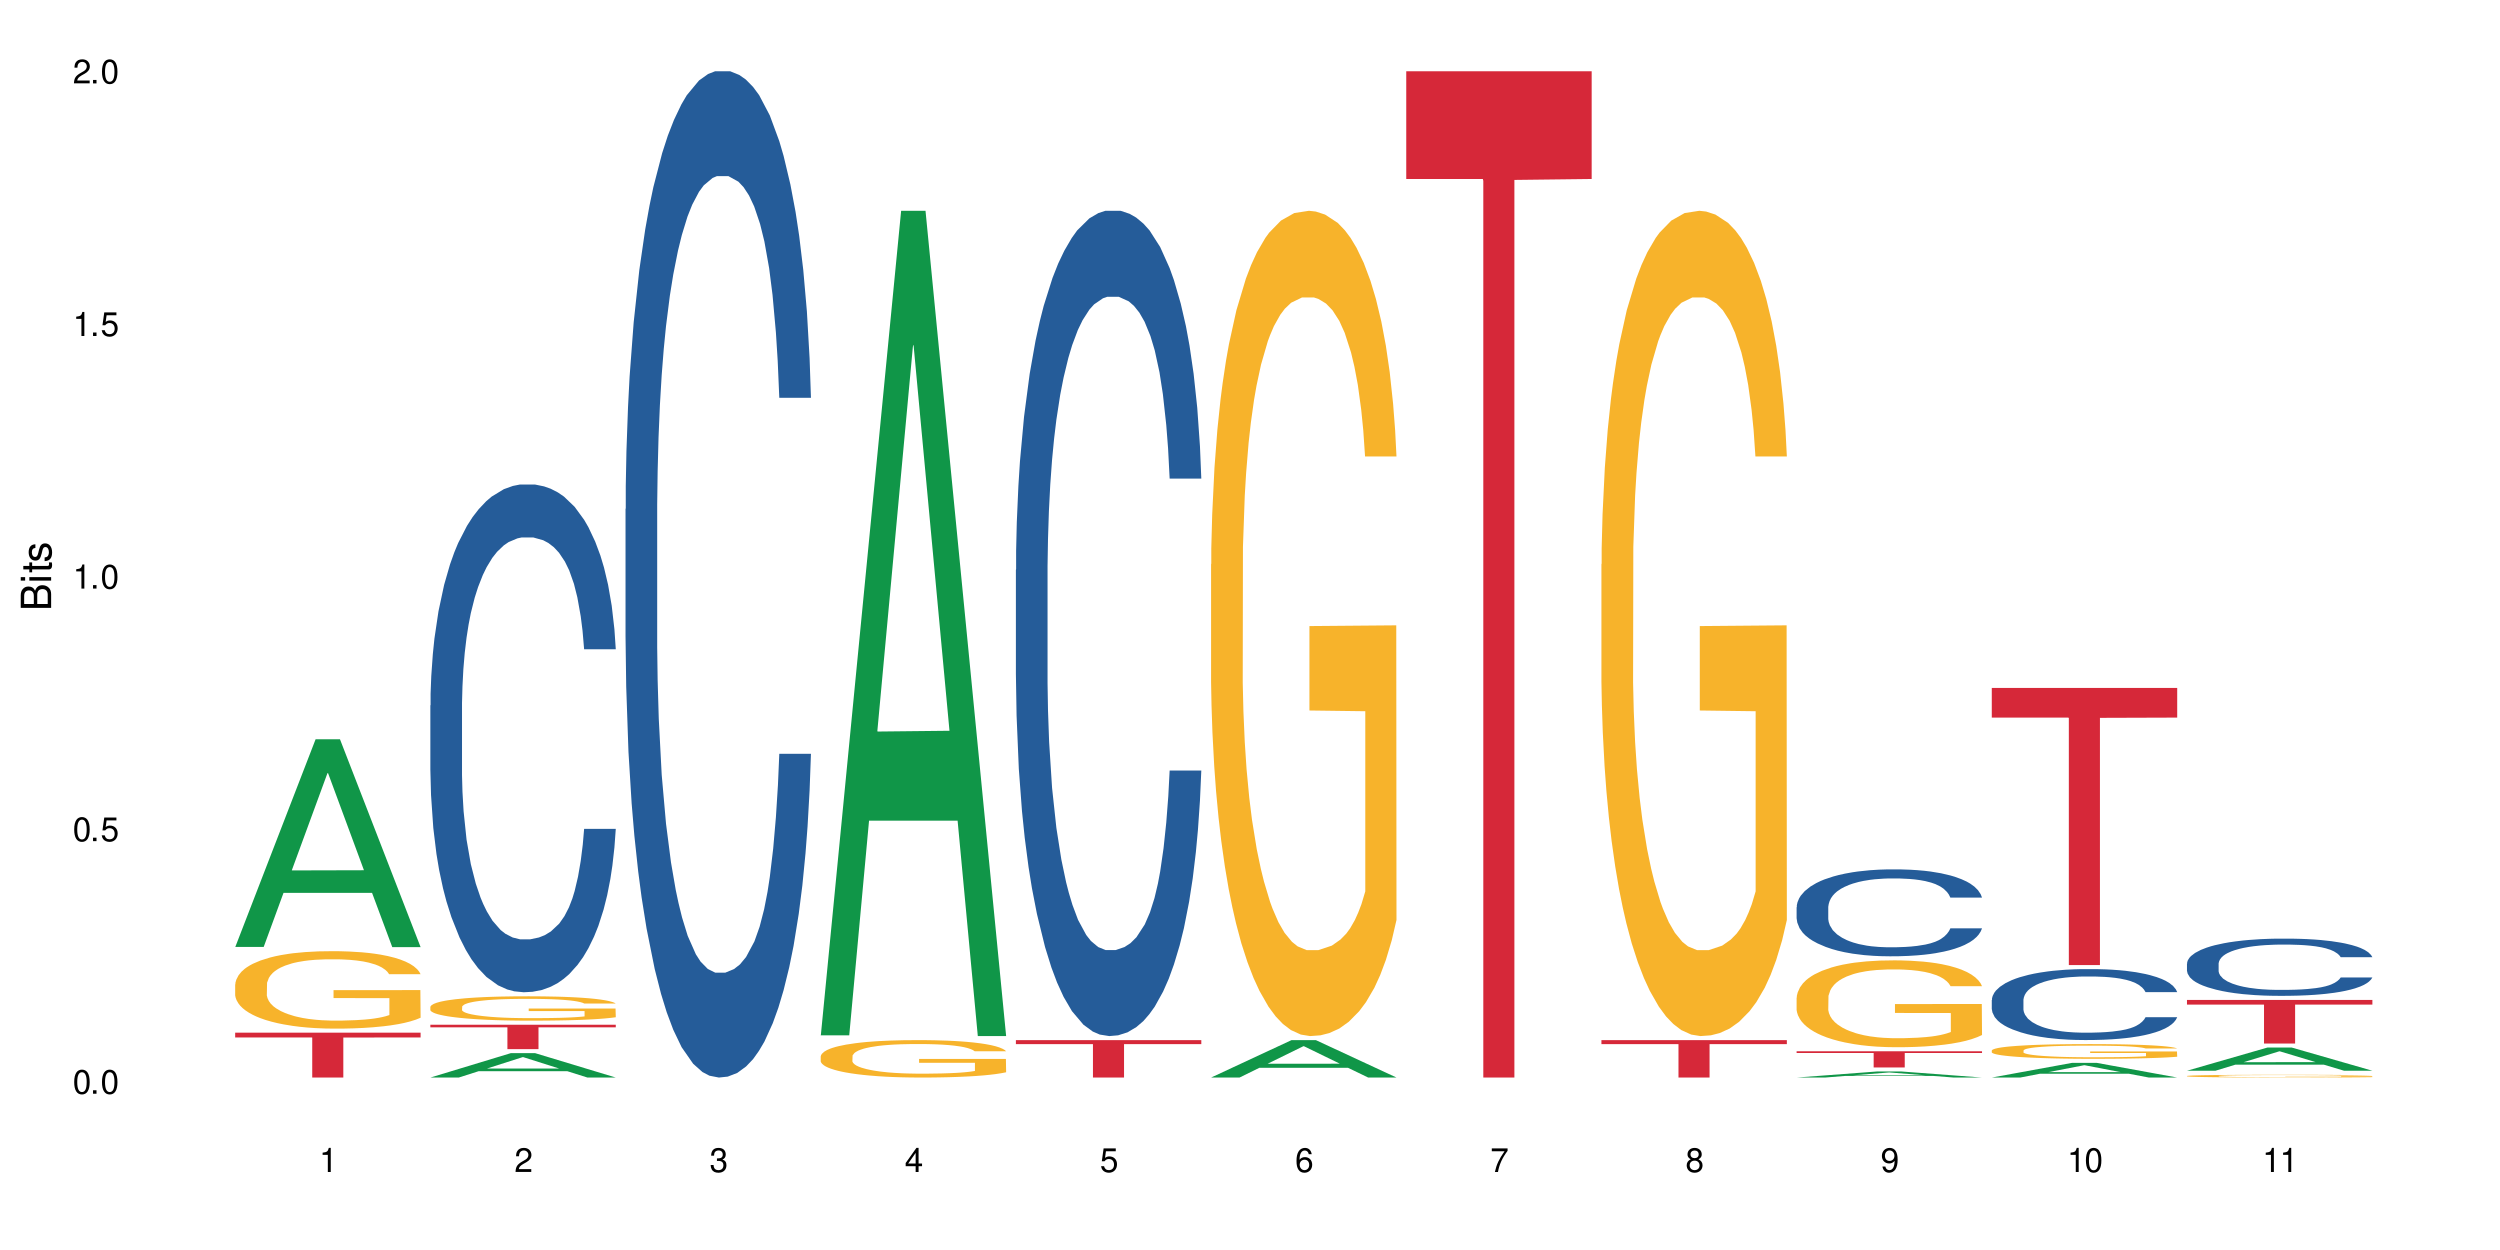 <?xml version="1.0" encoding="UTF-8"?>
<svg xmlns="http://www.w3.org/2000/svg" xmlns:xlink="http://www.w3.org/1999/xlink" width="720" height="360" viewBox="0 0 720 360">
<defs>
<g>
<g id="glyph-0-0">
</g>
<g id="glyph-0-1">
<path d="M 2.641 -6.938 C 2 -6.938 1.422 -6.656 1.078 -6.172 C 0.641 -5.562 0.406 -4.641 0.406 -3.359 C 0.406 -1.016 1.188 0.219 2.641 0.219 C 4.078 0.219 4.859 -1.016 4.859 -3.297 C 4.859 -4.641 4.656 -5.547 4.203 -6.172 C 3.844 -6.656 3.281 -6.938 2.641 -6.938 Z M 2.641 -6.188 C 3.547 -6.188 4 -5.25 4 -3.375 C 4 -1.406 3.562 -0.484 2.625 -0.484 C 1.734 -0.484 1.281 -1.438 1.281 -3.344 C 1.281 -5.25 1.734 -6.188 2.641 -6.188 Z M 2.641 -6.188 "/>
</g>
<g id="glyph-0-2">
<path d="M 1.828 -1 L 0.828 -1 L 0.828 0 L 1.828 0 Z M 1.828 -1 "/>
</g>
<g id="glyph-0-3">
<path d="M 4.562 -6.797 L 1.062 -6.797 L 0.547 -3.094 L 1.328 -3.094 C 1.719 -3.562 2.047 -3.734 2.578 -3.734 C 3.484 -3.734 4.062 -3.109 4.062 -2.094 C 4.062 -1.125 3.484 -0.531 2.578 -0.531 C 1.828 -0.531 1.375 -0.906 1.188 -1.672 L 0.328 -1.672 C 0.453 -1.109 0.547 -0.844 0.75 -0.594 C 1.125 -0.078 1.828 0.219 2.594 0.219 C 3.969 0.219 4.922 -0.781 4.922 -2.219 C 4.922 -3.562 4.031 -4.484 2.719 -4.484 C 2.25 -4.484 1.859 -4.359 1.469 -4.062 L 1.734 -5.969 L 4.562 -5.969 Z M 4.562 -6.797 "/>
</g>
<g id="glyph-0-4">
<path d="M 2.484 -4.938 L 2.484 0 L 3.328 0 L 3.328 -6.938 L 2.766 -6.938 C 2.469 -5.875 2.281 -5.734 0.984 -5.562 L 0.984 -4.938 Z M 2.484 -4.938 "/>
</g>
<g id="glyph-0-5">
<path d="M 4.859 -0.828 L 1.281 -0.828 C 1.359 -1.406 1.672 -1.781 2.5 -2.281 L 3.469 -2.828 C 4.406 -3.344 4.906 -4.062 4.906 -4.906 C 4.906 -5.484 4.672 -6.031 4.266 -6.406 C 3.859 -6.766 3.375 -6.938 2.719 -6.938 C 1.859 -6.938 1.219 -6.625 0.844 -6.031 C 0.609 -5.672 0.5 -5.234 0.484 -4.531 L 1.328 -4.531 C 1.359 -5.016 1.406 -5.281 1.531 -5.516 C 1.75 -5.938 2.188 -6.203 2.703 -6.203 C 3.469 -6.203 4.031 -5.641 4.031 -4.891 C 4.031 -4.344 3.719 -3.859 3.125 -3.516 L 2.234 -3 C 0.812 -2.172 0.406 -1.531 0.328 -0.016 L 4.859 -0.016 Z M 4.859 -0.828 "/>
</g>
<g id="glyph-0-6">
<path d="M 2.125 -3.188 L 2.578 -3.188 C 3.5 -3.188 3.984 -2.766 3.984 -1.922 C 3.984 -1.062 3.469 -0.531 2.594 -0.531 C 1.656 -0.531 1.203 -1 1.156 -2.016 L 0.312 -2.016 C 0.344 -1.453 0.438 -1.094 0.609 -0.781 C 0.953 -0.109 1.625 0.219 2.547 0.219 C 3.953 0.219 4.859 -0.625 4.859 -1.938 C 4.859 -2.828 4.516 -3.297 3.703 -3.594 C 4.344 -3.844 4.656 -4.328 4.656 -5.031 C 4.656 -6.219 3.875 -6.938 2.578 -6.938 C 1.203 -6.938 0.484 -6.172 0.453 -4.703 L 1.297 -4.703 C 1.312 -5.125 1.344 -5.359 1.453 -5.578 C 1.641 -5.969 2.062 -6.203 2.594 -6.203 C 3.344 -6.203 3.797 -5.75 3.797 -5 C 3.797 -4.516 3.609 -4.219 3.25 -4.047 C 3.016 -3.953 2.703 -3.922 2.125 -3.906 Z M 2.125 -3.188 "/>
</g>
<g id="glyph-0-7">
<path d="M 3.141 -1.672 L 3.141 0 L 3.984 0 L 3.984 -1.672 L 4.984 -1.672 L 4.984 -2.438 L 3.984 -2.438 L 3.984 -6.938 L 3.359 -6.938 L 0.266 -2.578 L 0.266 -1.672 Z M 3.141 -2.438 L 1 -2.438 L 3.141 -5.5 Z M 3.141 -2.438 "/>
</g>
<g id="glyph-0-8">
<path d="M 4.781 -5.125 C 4.609 -6.266 3.891 -6.938 2.844 -6.938 C 2.094 -6.938 1.422 -6.578 1.031 -5.953 C 0.594 -5.266 0.406 -4.422 0.406 -3.172 C 0.406 -2 0.578 -1.25 0.984 -0.641 C 1.359 -0.078 1.953 0.219 2.703 0.219 C 3.984 0.219 4.922 -0.75 4.922 -2.094 C 4.922 -3.375 4.062 -4.281 2.844 -4.281 C 2.172 -4.281 1.641 -4.031 1.281 -3.516 C 1.281 -5.234 1.828 -6.188 2.797 -6.188 C 3.391 -6.188 3.797 -5.797 3.938 -5.125 Z M 2.734 -3.531 C 3.547 -3.531 4.062 -2.953 4.062 -2.031 C 4.062 -1.156 3.484 -0.531 2.703 -0.531 C 1.922 -0.531 1.328 -1.188 1.328 -2.078 C 1.328 -2.938 1.906 -3.531 2.734 -3.531 Z M 2.734 -3.531 "/>
</g>
<g id="glyph-0-9">
<path d="M 4.984 -6.797 L 0.438 -6.797 L 0.438 -5.969 L 4.109 -5.969 C 2.5 -3.656 1.828 -2.234 1.328 0 L 2.219 0 C 2.594 -2.172 3.453 -4.047 4.984 -6.094 Z M 4.984 -6.797 "/>
</g>
<g id="glyph-0-10">
<path d="M 3.75 -3.656 C 4.469 -4.094 4.688 -4.438 4.688 -5.078 C 4.688 -6.172 3.844 -6.938 2.641 -6.938 C 1.438 -6.938 0.594 -6.172 0.594 -5.094 C 0.594 -4.438 0.812 -4.094 1.516 -3.656 C 0.734 -3.266 0.359 -2.703 0.359 -1.922 C 0.359 -0.656 1.281 0.219 2.641 0.219 C 3.984 0.219 4.922 -0.656 4.922 -1.922 C 4.922 -2.703 4.531 -3.266 3.75 -3.656 Z M 2.641 -6.188 C 3.359 -6.188 3.812 -5.75 3.812 -5.062 C 3.812 -4.406 3.344 -3.984 2.641 -3.984 C 1.922 -3.984 1.453 -4.406 1.453 -5.078 C 1.453 -5.75 1.922 -6.188 2.641 -6.188 Z M 2.641 -3.266 C 3.484 -3.266 4.062 -2.719 4.062 -1.906 C 4.062 -1.078 3.484 -0.531 2.625 -0.531 C 1.797 -0.531 1.219 -1.094 1.219 -1.906 C 1.219 -2.719 1.781 -3.266 2.641 -3.266 Z M 2.641 -3.266 "/>
</g>
<g id="glyph-0-11">
<path d="M 0.516 -1.578 C 0.672 -0.453 1.406 0.219 2.438 0.219 C 3.188 0.219 3.859 -0.141 4.266 -0.766 C 4.688 -1.453 4.891 -2.297 4.891 -3.547 C 4.891 -4.719 4.703 -5.453 4.312 -6.078 C 3.938 -6.641 3.344 -6.938 2.594 -6.938 C 1.297 -6.938 0.359 -5.969 0.359 -4.625 C 0.359 -3.344 1.234 -2.453 2.453 -2.453 C 3.094 -2.453 3.578 -2.672 4.016 -3.203 C 4 -1.484 3.469 -0.531 2.5 -0.531 C 1.906 -0.531 1.484 -0.906 1.359 -1.578 Z M 2.578 -6.203 C 3.375 -6.203 3.969 -5.531 3.969 -4.641 C 3.969 -3.797 3.391 -3.188 2.547 -3.188 C 1.734 -3.188 1.234 -3.766 1.234 -4.688 C 1.234 -5.562 1.797 -6.203 2.578 -6.203 Z M 2.578 -6.203 "/>
</g>
<g id="glyph-1-0">
</g>
<g id="glyph-1-1">
<path d="M 0 -0.953 L 0 -4.891 C 0 -5.719 -0.234 -6.344 -0.734 -6.797 C -1.188 -7.234 -1.812 -7.469 -2.5 -7.469 C -3.547 -7.469 -4.188 -7 -4.625 -5.875 C -4.984 -6.688 -5.625 -7.094 -6.531 -7.094 C -7.172 -7.094 -7.734 -6.859 -8.141 -6.391 C -8.562 -5.922 -8.75 -5.344 -8.75 -4.5 L -8.75 -0.953 Z M -4.984 -2.062 L -7.766 -2.062 L -7.766 -4.219 C -7.766 -4.844 -7.688 -5.203 -7.453 -5.5 C -7.219 -5.812 -6.859 -5.969 -6.375 -5.969 C -5.891 -5.969 -5.531 -5.812 -5.297 -5.5 C -5.062 -5.203 -4.984 -4.844 -4.984 -4.219 Z M -0.984 -2.062 L -4 -2.062 L -4 -4.781 C -4 -5.766 -3.438 -6.359 -2.484 -6.359 C -1.547 -6.359 -0.984 -5.766 -0.984 -4.781 Z M -0.984 -2.062 "/>
</g>
<g id="glyph-1-2">
<path d="M -6.281 -1.797 L -6.281 -0.797 L 0 -0.797 L 0 -1.797 Z M -8.75 -1.797 L -8.75 -0.797 L -7.484 -0.797 L -7.484 -1.797 Z M -8.75 -1.797 "/>
</g>
<g id="glyph-1-3">
<path d="M -6.281 -3.047 L -6.281 -2.016 L -8.016 -2.016 L -8.016 -1.016 L -6.281 -1.016 L -6.281 -0.172 L -5.469 -0.172 L -5.469 -1.016 L -0.719 -1.016 C -0.078 -1.016 0.281 -1.453 0.281 -2.234 C 0.281 -2.5 0.25 -2.719 0.188 -3.047 L -0.641 -3.047 C -0.609 -2.906 -0.594 -2.766 -0.594 -2.562 C -0.594 -2.141 -0.719 -2.016 -1.156 -2.016 L -5.469 -2.016 L -5.469 -3.047 Z M -6.281 -3.047 "/>
</g>
<g id="glyph-1-4">
<path d="M -4.531 -5.25 C -5.766 -5.25 -6.469 -4.422 -6.469 -2.969 C -6.469 -1.516 -5.719 -0.562 -4.547 -0.562 C -3.562 -0.562 -3.094 -1.062 -2.734 -2.562 L -2.516 -3.484 C -2.344 -4.188 -2.094 -4.469 -1.641 -4.469 C -1.047 -4.469 -0.641 -3.875 -0.641 -3 C -0.641 -2.453 -0.797 -2 -1.062 -1.75 C -1.25 -1.594 -1.422 -1.531 -1.875 -1.469 L -1.875 -0.406 C -0.422 -0.453 0.281 -1.266 0.281 -2.922 C 0.281 -4.5 -0.5 -5.516 -1.719 -5.516 C -2.656 -5.516 -3.172 -4.984 -3.469 -3.734 L -3.703 -2.766 C -3.891 -1.953 -4.156 -1.609 -4.594 -1.609 C -5.188 -1.609 -5.547 -2.125 -5.547 -2.938 C -5.547 -3.75 -5.203 -4.172 -4.531 -4.203 Z M -4.531 -5.25 "/>
</g>
</g>
</defs>
<rect x="-72" y="-36" width="864" height="432" fill="rgb(100%, 100%, 100%)" fill-opacity="1"/>
<path fill-rule="nonzero" fill="rgb(6.275%, 58.824%, 28.235%)" fill-opacity="1" d="M 67.73 272.715 L 67.789 272.66 L 90.895 212.902 L 97.91 212.902 L 121.133 272.773 L 112.973 272.773 L 107.152 257.145 L 81.652 257.145 L 75.945 272.715 L 67.73 272.715 L 84.105 250.68 L 104.816 250.625 L 94.488 222.684 L 94.375 222.629 L 94.262 222.797 L 84.047 250.625 L 84.105 250.68 Z M 67.73 272.715 "/>
<path fill-rule="nonzero" fill="rgb(96.863%, 70.196%, 16.863%)" fill-opacity="1" d="M 67.73 283.492 L 67.797 283.473 L 67.797 283.066 L 68.055 282.148 L 68.707 280.883 L 69.555 279.844 L 70.465 279.031 L 71.051 278.602 L 72.027 277.992 L 72.875 277.543 L 75.023 276.625 L 77.762 275.77 L 79.258 275.402 L 80.949 275.059 L 83.359 274.672 L 84.469 274.527 L 87.855 274.203 L 91.695 273.996 L 95.93 273.938 L 97.883 273.957 L 100.555 274.039 L 104.199 274.262 L 106.285 274.465 L 107.91 274.672 L 109.605 274.934 L 111.688 275.344 L 113.645 275.832 L 115.207 276.32 L 116.77 276.934 L 118.07 277.582 L 119.18 278.297 L 120.156 279.152 L 120.742 279.867 L 121.133 280.578 L 112.078 280.578 L 111.559 279.867 L 110.973 279.316 L 109.996 278.645 L 109.02 278.152 L 108.043 277.766 L 106.219 277.238 L 104.656 276.91 L 102.703 276.625 L 100.812 276.441 L 98.664 276.32 L 97.363 276.281 L 93.91 276.281 L 90.785 276.422 L 88.961 276.586 L 87.66 276.75 L 85.836 277.055 L 84.727 277.297 L 84.078 277.461 L 82.125 278.094 L 80.82 278.664 L 80.105 279.051 L 79.191 279.66 L 78.543 280.211 L 77.824 281.027 L 77.434 281.637 L 76.914 283.023 L 76.848 286.691 L 77.043 287.465 L 77.434 288.301 L 77.957 289.035 L 78.738 289.809 L 79.52 290.398 L 80.887 291.195 L 82.059 291.723 L 82.969 292.07 L 84.727 292.621 L 85.445 292.805 L 87.137 293.172 L 88.895 293.457 L 91.047 293.699 L 92.672 293.824 L 95.277 293.926 L 98.598 293.926 L 102.508 293.801 L 104.98 293.641 L 106.676 293.477 L 107.781 293.332 L 109.148 293.109 L 110.125 292.906 L 111.039 292.684 L 112.145 292.336 L 112.145 287.465 L 96.059 287.445 L 96.059 285.164 L 121.066 285.145 L 121.133 293.109 L 119.766 293.66 L 118.07 294.191 L 116.441 294.598 L 114.75 294.945 L 112.34 295.332 L 110.387 295.574 L 107.391 295.859 L 104.656 296.043 L 101.789 296.168 L 99.25 296.227 L 96.254 296.246 L 93.586 296.207 L 90.719 296.086 L 88.441 295.922 L 86.355 295.719 L 84.273 295.453 L 81.668 295.023 L 79.973 294.68 L 78.215 294.25 L 76.457 293.742 L 74.895 293.191 L 73.852 292.762 L 72.812 292.273 L 71.703 291.664 L 70.66 290.969 L 69.879 290.34 L 69.164 289.625 L 68.645 288.953 L 68.121 288.035 L 67.859 287.305 L 67.73 286.672 Z M 67.73 283.492 "/>
<path fill-rule="nonzero" fill="rgb(83.922%, 15.686%, 22.353%)" fill-opacity="1" d="M 67.73 297.41 L 121.133 297.41 L 121.133 298.793 L 98.875 298.805 L 98.875 310.332 L 89.922 310.332 L 89.922 298.82 L 89.793 298.793 L 67.73 298.793 Z M 67.73 297.41 "/>
<path fill-rule="nonzero" fill="rgb(6.275%, 58.824%, 28.235%)" fill-opacity="1" d="M 123.941 310.324 L 124 310.32 L 147.105 303.309 L 154.125 303.309 L 177.344 310.332 L 169.184 310.332 L 163.367 308.5 L 137.863 308.5 L 132.156 310.324 L 123.941 310.324 L 140.316 307.742 L 161.027 307.734 L 150.699 304.457 L 150.586 304.449 L 150.473 304.469 L 140.258 307.734 L 140.316 307.742 Z M 123.941 310.324 "/>
<path fill-rule="nonzero" fill="rgb(14.51%, 36.078%, 60%)" fill-opacity="1" d="M 123.941 203.168 L 124.008 203.035 L 124.008 199.828 L 124.203 194.746 L 124.66 188.332 L 125.113 183.922 L 126.285 176.035 L 127.914 168.418 L 129.609 162.535 L 130.844 159.062 L 131.953 156.387 L 134.492 151.441 L 136.121 148.902 L 137.879 146.629 L 140.027 144.359 L 141.59 143.023 L 145.109 140.883 L 147.711 139.949 L 149.73 139.547 L 154.094 139.547 L 156.699 140.082 L 158.59 140.75 L 160.672 141.82 L 162.43 143.023 L 165.492 145.961 L 168.227 149.703 L 169.465 151.844 L 171.418 155.988 L 172.914 159.996 L 173.957 163.473 L 175.129 168.418 L 176.172 174.43 L 176.953 181.246 L 177.344 186.996 L 168.227 186.996 L 167.77 181.648 L 167.25 177.504 L 166.273 172.027 L 165.297 168.148 L 163.93 164.273 L 162.691 161.734 L 160.996 159.195 L 159.5 157.59 L 157.938 156.387 L 156.438 155.586 L 153.574 154.785 L 150.254 154.785 L 149.016 155.051 L 146.477 156.121 L 145.109 157.055 L 143.152 158.926 L 141.785 160.664 L 140.156 163.34 L 139.051 165.609 L 137.684 169.086 L 136.707 172.16 L 135.598 176.57 L 134.949 179.91 L 134.363 183.652 L 133.84 188.066 L 133.449 192.742 L 133.191 197.688 L 133.059 202.5 L 133.059 223.215 L 133.191 228.027 L 133.516 233.641 L 134.363 241.793 L 135.598 248.879 L 137.031 254.492 L 138.398 258.504 L 139.18 260.375 L 140.223 262.512 L 141.852 265.184 L 144.195 267.859 L 145.562 268.926 L 147.648 269.996 L 149.797 270.531 L 152.66 270.531 L 155.203 269.996 L 156.895 269.328 L 158.652 268.258 L 161.062 265.988 L 162.559 263.848 L 163.863 261.309 L 164.84 258.77 L 165.492 256.633 L 166.469 252.488 L 167.25 247.941 L 167.836 243.266 L 168.227 238.723 L 177.344 238.723 L 176.953 244.066 L 176.367 249.281 L 175.781 253.156 L 174.867 257.832 L 173.828 261.977 L 172.328 266.656 L 171.09 269.73 L 169.465 273.07 L 167.965 275.609 L 166.336 277.883 L 163.93 280.555 L 162.363 281.891 L 160.672 283.094 L 158.652 284.164 L 156.113 285.102 L 153.379 285.633 L 150.84 285.77 L 148.102 285.5 L 146.086 284.965 L 143.414 283.762 L 140.094 281.359 L 137.684 278.816 L 135.793 276.277 L 134.168 273.605 L 132.344 269.996 L 130 264.117 L 128.566 259.57 L 127.59 255.828 L 126.48 250.617 L 125.699 245.938 L 124.789 238.453 L 124.137 228.965 L 123.941 221.613 Z M 123.941 203.168 "/>
<path fill-rule="nonzero" fill="rgb(96.863%, 70.196%, 16.863%)" fill-opacity="1" d="M 123.941 289.941 L 124.008 289.934 L 124.008 289.805 L 124.27 289.516 L 124.918 289.121 L 125.766 288.793 L 126.676 288.535 L 127.266 288.402 L 128.242 288.207 L 129.086 288.066 L 131.234 287.777 L 133.973 287.508 L 135.469 287.395 L 137.164 287.285 L 139.57 287.164 L 140.68 287.117 L 144.066 287.016 L 147.906 286.953 L 152.141 286.934 L 154.094 286.938 L 156.766 286.965 L 160.41 287.035 L 162.496 287.098 L 164.125 287.164 L 165.816 287.246 L 167.902 287.375 L 169.855 287.527 L 171.418 287.684 L 172.98 287.875 L 174.281 288.082 L 175.391 288.305 L 176.367 288.574 L 176.953 288.797 L 177.344 289.023 L 168.293 289.023 L 167.77 288.797 L 167.184 288.625 L 166.207 288.414 L 165.23 288.262 L 164.254 288.137 L 162.43 287.973 L 160.867 287.867 L 158.914 287.777 L 157.023 287.723 L 154.875 287.684 L 153.574 287.668 L 150.121 287.668 L 146.996 287.715 L 145.172 287.766 L 143.871 287.816 L 142.047 287.914 L 140.941 287.992 L 140.289 288.043 L 138.336 288.242 L 137.031 288.422 L 136.316 288.543 L 135.402 288.734 L 134.754 288.906 L 134.035 289.164 L 133.645 289.355 L 133.125 289.793 L 133.059 290.949 L 133.254 291.191 L 133.645 291.453 L 134.168 291.684 L 134.949 291.93 L 135.73 292.117 L 137.098 292.367 L 138.27 292.531 L 139.18 292.641 L 140.941 292.816 L 141.656 292.871 L 143.348 292.988 L 145.109 293.078 L 147.258 293.156 L 148.883 293.191 L 151.488 293.227 L 154.812 293.227 L 158.719 293.188 L 161.191 293.137 L 162.887 293.082 L 163.992 293.039 L 165.359 292.969 L 166.336 292.902 L 167.25 292.832 L 168.355 292.727 L 168.355 291.191 L 152.27 291.184 L 152.27 290.465 L 177.277 290.461 L 177.344 292.969 L 175.977 293.141 L 174.281 293.309 L 172.656 293.438 L 170.961 293.547 L 168.551 293.668 L 166.598 293.746 L 163.602 293.836 L 160.867 293.891 L 158 293.93 L 155.461 293.949 L 152.465 293.957 L 149.797 293.945 L 146.93 293.906 L 144.652 293.855 L 142.566 293.789 L 140.484 293.707 L 137.879 293.57 L 136.188 293.461 L 134.426 293.328 L 132.668 293.168 L 131.105 292.992 L 130.062 292.859 L 129.023 292.707 L 127.914 292.512 L 126.871 292.293 L 126.09 292.098 L 125.375 291.871 L 124.855 291.66 L 124.332 291.371 L 124.074 291.141 L 123.941 290.941 Z M 123.941 289.941 "/>
<path fill-rule="nonzero" fill="rgb(83.922%, 15.686%, 22.353%)" fill-opacity="1" d="M 123.941 295.121 L 177.344 295.121 L 177.344 295.871 L 155.086 295.879 L 155.086 302.145 L 146.133 302.145 L 146.133 295.887 L 146.004 295.871 L 123.941 295.871 Z M 123.941 295.121 "/>
<path fill-rule="nonzero" fill="rgb(14.51%, 36.078%, 60%)" fill-opacity="1" d="M 180.152 146.621 L 180.219 146.355 L 180.219 140 L 180.414 129.934 L 180.871 117.215 L 181.324 108.477 L 182.5 92.844 L 184.125 77.746 L 185.82 66.09 L 187.059 59.203 L 188.164 53.902 L 190.703 44.102 L 192.332 39.07 L 194.09 34.566 L 196.238 30.062 L 197.801 27.414 L 201.32 23.176 L 203.922 21.32 L 205.941 20.527 L 210.305 20.527 L 212.91 21.586 L 214.801 22.91 L 216.883 25.031 L 218.641 27.414 L 221.703 33.242 L 224.438 40.66 L 225.676 44.898 L 227.629 53.109 L 229.125 61.055 L 230.168 67.945 L 231.34 77.746 L 232.383 89.668 L 233.164 103.176 L 233.555 114.566 L 224.438 114.566 L 223.98 103.973 L 223.461 95.758 L 222.484 84.898 L 221.508 77.215 L 220.141 69.535 L 218.902 64.5 L 217.207 59.469 L 215.711 56.289 L 214.148 53.902 L 212.648 52.316 L 209.785 50.727 L 206.465 50.727 L 205.227 51.254 L 202.688 53.375 L 201.32 55.23 L 199.363 58.938 L 197.996 62.383 L 196.371 67.68 L 195.262 72.184 L 193.895 79.07 L 192.918 85.164 L 191.812 93.906 L 191.16 100.527 L 190.574 107.945 L 190.051 116.688 L 189.66 125.957 L 189.402 135.762 L 189.27 145.297 L 189.27 186.355 L 189.402 195.895 L 189.727 207.02 L 190.574 223.18 L 191.812 237.219 L 193.242 248.344 L 194.609 256.293 L 195.395 260 L 196.434 264.238 L 198.062 269.535 L 200.406 274.836 L 201.773 276.953 L 203.859 279.074 L 206.008 280.133 L 208.875 280.133 L 211.414 279.074 L 213.105 277.75 L 214.863 275.629 L 217.273 271.125 L 218.773 266.887 L 220.074 261.855 L 221.051 256.82 L 221.703 252.582 L 222.68 244.371 L 223.461 235.363 L 224.047 226.094 L 224.438 217.086 L 233.555 217.086 L 233.164 227.684 L 232.578 238.012 L 231.992 245.695 L 231.082 254.969 L 230.039 263.18 L 228.539 272.449 L 227.305 278.543 L 225.676 285.168 L 224.176 290.199 L 222.551 294.703 L 220.141 300 L 218.578 302.648 L 216.883 305.035 L 214.863 307.152 L 212.324 309.008 L 209.59 310.066 L 207.051 310.332 L 204.316 309.801 L 202.297 308.742 L 199.625 306.359 L 196.305 301.59 L 193.895 296.559 L 192.008 291.523 L 190.379 286.227 L 188.555 279.074 L 186.211 267.418 L 184.777 258.41 L 183.801 250.992 L 182.695 240.664 L 181.914 231.391 L 181 216.555 L 180.348 197.746 L 180.152 183.18 Z M 180.152 146.621 "/>
<path fill-rule="nonzero" fill="rgb(6.275%, 58.824%, 28.235%)" fill-opacity="1" d="M 236.367 298.168 L 236.422 297.945 L 259.527 60.707 L 266.547 60.707 L 289.766 298.391 L 281.609 298.391 L 275.789 236.348 L 250.285 236.348 L 244.582 298.168 L 236.367 298.168 L 252.738 210.684 L 273.449 210.461 L 263.121 99.539 L 263.008 99.316 L 262.895 99.988 L 252.684 210.461 L 252.738 210.684 Z M 236.367 298.168 "/>
<path fill-rule="nonzero" fill="rgb(96.863%, 70.196%, 16.863%)" fill-opacity="1" d="M 236.367 304.172 L 236.43 304.16 L 236.43 303.965 L 236.691 303.52 L 237.344 302.91 L 238.188 302.41 L 239.102 302.016 L 239.688 301.809 L 240.664 301.512 L 241.512 301.297 L 243.66 300.852 L 246.395 300.441 L 247.891 300.262 L 249.586 300.094 L 251.996 299.91 L 253.102 299.84 L 256.488 299.684 L 260.332 299.582 L 264.562 299.555 L 266.516 299.562 L 269.188 299.602 L 272.836 299.711 L 274.918 299.809 L 276.547 299.91 L 278.238 300.035 L 280.324 300.234 L 282.277 300.469 L 283.84 300.707 L 285.402 301 L 286.707 301.316 L 287.812 301.66 L 288.789 302.074 L 289.375 302.418 L 289.766 302.762 L 280.715 302.762 L 280.191 302.418 L 279.605 302.152 L 278.629 301.828 L 277.652 301.59 L 276.676 301.406 L 274.852 301.148 L 273.289 300.992 L 271.336 300.852 L 269.449 300.766 L 267.301 300.707 L 265.996 300.688 L 262.543 300.688 L 259.418 300.754 L 257.594 300.832 L 256.293 300.914 L 254.469 301.059 L 253.363 301.18 L 252.711 301.258 L 250.758 301.562 L 249.457 301.836 L 248.738 302.023 L 247.828 302.32 L 247.176 302.586 L 246.461 302.98 L 246.07 303.273 L 245.547 303.945 L 245.484 305.715 L 245.68 306.09 L 246.07 306.492 L 246.59 306.848 L 247.371 307.223 L 248.152 307.508 L 249.52 307.891 L 250.691 308.148 L 251.605 308.316 L 253.363 308.582 L 254.078 308.668 L 255.773 308.848 L 257.531 308.984 L 259.68 309.102 L 261.309 309.16 L 263.914 309.211 L 267.234 309.211 L 271.141 309.152 L 273.617 309.074 L 275.309 308.992 L 276.418 308.926 L 277.785 308.816 L 278.762 308.719 L 279.672 308.609 L 280.781 308.441 L 280.781 306.09 L 264.695 306.082 L 264.695 304.977 L 289.699 304.969 L 289.766 308.816 L 288.398 309.082 L 286.707 309.34 L 285.078 309.535 L 283.383 309.703 L 280.977 309.891 L 279.02 310.008 L 276.023 310.145 L 273.289 310.234 L 270.426 310.293 L 267.887 310.324 L 264.891 310.332 L 262.219 310.312 L 259.355 310.254 L 257.074 310.176 L 254.992 310.078 L 252.906 309.949 L 250.301 309.742 L 248.609 309.574 L 246.852 309.367 L 245.094 309.121 L 243.527 308.855 L 242.488 308.648 L 241.445 308.414 L 240.34 308.117 L 239.297 307.781 L 238.516 307.477 L 237.797 307.133 L 237.277 306.809 L 236.758 306.367 L 236.496 306.012 L 236.367 305.707 Z M 236.367 304.172 "/>
<path fill-rule="nonzero" fill="rgb(14.51%, 36.078%, 60%)" fill-opacity="1" d="M 292.578 164.125 L 292.641 163.906 L 292.641 158.691 L 292.836 150.438 L 293.293 140.008 L 293.75 132.84 L 294.922 120.02 L 296.551 107.637 L 298.242 98.078 L 299.48 92.43 L 300.586 88.082 L 303.125 80.043 L 304.754 75.918 L 306.512 72.223 L 308.664 68.531 L 310.227 66.355 L 313.742 62.883 L 316.348 61.359 L 318.367 60.707 L 322.73 60.707 L 325.332 61.578 L 327.223 62.664 L 329.305 64.402 L 331.066 66.355 L 334.125 71.137 L 336.859 77.219 L 338.098 80.695 L 340.051 87.43 L 341.551 93.949 L 342.59 99.598 L 343.762 107.637 L 344.805 117.414 L 345.586 128.492 L 345.977 137.836 L 336.859 137.836 L 336.406 129.145 L 335.883 122.41 L 334.906 113.504 L 333.93 107.203 L 332.562 100.902 L 331.324 96.773 L 329.633 92.645 L 328.133 90.039 L 326.57 88.082 L 325.074 86.781 L 322.207 85.477 L 318.887 85.477 L 317.648 85.91 L 315.109 87.648 L 313.742 89.168 L 311.789 92.211 L 310.422 95.035 L 308.793 99.379 L 307.684 103.074 L 306.316 108.723 L 305.34 113.719 L 304.234 120.891 L 303.582 126.32 L 302.996 132.402 L 302.477 139.574 L 302.086 147.176 L 301.824 155.215 L 301.695 163.039 L 301.695 196.711 L 301.824 204.535 L 302.148 213.66 L 302.996 226.91 L 304.234 238.426 L 305.668 247.551 L 307.035 254.07 L 307.816 257.109 L 308.859 260.586 L 310.484 264.934 L 312.832 269.277 L 314.199 271.016 L 316.281 272.754 L 318.43 273.621 L 321.297 273.621 L 323.836 272.754 L 325.527 271.668 L 327.289 269.93 L 329.695 266.234 L 331.195 262.758 L 332.496 258.633 L 333.473 254.504 L 334.125 251.027 L 335.102 244.293 L 335.883 236.906 L 336.469 229.301 L 336.859 221.914 L 345.977 221.914 L 345.586 230.605 L 345 239.078 L 344.414 245.379 L 343.504 252.984 L 342.461 259.719 L 340.965 267.32 L 339.727 272.32 L 338.098 277.75 L 336.602 281.879 L 334.973 285.57 L 332.562 289.918 L 331 292.09 L 329.305 294.047 L 327.289 295.781 L 324.746 297.305 L 322.012 298.172 L 319.473 298.391 L 316.738 297.957 L 314.719 297.086 L 312.047 295.133 L 308.727 291.219 L 306.316 287.094 L 304.43 282.965 L 302.801 278.621 L 300.977 272.754 L 298.633 263.195 L 297.199 255.809 L 296.223 249.723 L 295.117 241.25 L 294.336 233.648 L 293.422 221.48 L 292.773 206.055 L 292.578 194.105 Z M 292.578 164.125 "/>
<path fill-rule="nonzero" fill="rgb(83.922%, 15.686%, 22.353%)" fill-opacity="1" d="M 292.578 299.555 L 345.977 299.555 L 345.977 300.707 L 323.723 300.719 L 323.723 310.332 L 314.77 310.332 L 314.77 300.727 L 314.637 300.707 L 292.578 300.707 Z M 292.578 299.555 "/>
<path fill-rule="nonzero" fill="rgb(6.275%, 58.824%, 28.235%)" fill-opacity="1" d="M 348.789 310.324 L 348.844 310.312 L 371.953 299.555 L 378.969 299.555 L 402.188 310.332 L 394.031 310.332 L 388.211 307.52 L 362.711 307.52 L 357.004 310.324 L 348.789 310.324 L 365.164 306.355 L 385.871 306.344 L 375.547 301.316 L 375.434 301.305 L 375.316 301.336 L 365.105 306.344 L 365.164 306.355 Z M 348.789 310.324 "/>
<path fill-rule="nonzero" fill="rgb(96.863%, 70.196%, 16.863%)" fill-opacity="1" d="M 348.789 162.512 L 348.852 162.293 L 348.852 157.953 L 349.113 148.184 L 349.766 134.727 L 350.613 123.656 L 351.523 114.973 L 352.109 110.414 L 353.086 103.902 L 353.934 99.129 L 356.082 89.359 L 358.816 80.242 L 360.316 76.336 L 362.008 72.648 L 364.418 68.523 L 365.523 67.004 L 368.91 63.531 L 372.754 61.359 L 376.988 60.707 L 378.941 60.926 L 381.609 61.793 L 385.258 64.18 L 387.34 66.352 L 388.969 68.523 L 390.664 71.344 L 392.746 75.688 L 394.699 80.895 L 396.262 86.105 L 397.824 92.617 L 399.129 99.562 L 400.234 107.16 L 401.211 116.277 L 401.797 123.875 L 402.188 131.469 L 393.137 131.469 L 392.617 123.875 L 392.031 118.012 L 391.055 110.848 L 390.078 105.641 L 389.098 101.516 L 387.277 95.871 L 385.715 92.398 L 383.758 89.359 L 381.871 87.406 L 379.723 86.105 L 378.418 85.672 L 374.969 85.672 L 371.844 87.191 L 370.02 88.926 L 368.715 90.664 L 366.891 93.918 L 365.785 96.523 L 365.133 98.262 L 363.18 104.988 L 361.879 111.066 L 361.16 115.191 L 360.25 121.703 L 359.598 127.562 L 358.883 136.246 L 358.492 142.758 L 357.969 157.52 L 357.906 196.59 L 358.102 204.836 L 358.492 213.738 L 359.012 221.551 L 359.793 229.801 L 360.574 236.094 L 361.941 244.559 L 363.117 250.203 L 364.027 253.895 L 365.785 259.754 L 366.5 261.707 L 368.195 265.613 L 369.953 268.652 L 372.102 271.258 L 373.73 272.559 L 376.336 273.645 L 379.656 273.645 L 383.562 272.344 L 386.039 270.605 L 387.73 268.871 L 388.84 267.352 L 390.207 264.961 L 391.184 262.793 L 392.094 260.406 L 393.203 256.715 L 393.203 204.836 L 377.117 204.621 L 377.117 180.309 L 402.125 180.094 L 402.188 264.961 L 400.82 270.824 L 399.129 276.469 L 397.5 280.809 L 395.809 284.5 L 393.398 288.621 L 391.445 291.227 L 388.449 294.266 L 385.715 296.219 L 382.848 297.523 L 380.309 298.172 L 377.312 298.391 L 374.641 297.957 L 371.777 296.652 L 369.496 294.918 L 367.414 292.746 L 365.328 289.926 L 362.727 285.367 L 361.031 281.676 L 359.273 277.117 L 357.516 271.691 L 355.953 265.832 L 354.91 261.273 L 353.867 256.062 L 352.762 249.551 L 351.719 242.172 L 350.938 235.441 L 350.223 227.844 L 349.699 220.684 L 349.18 210.914 L 348.918 203.102 L 348.789 196.371 Z M 348.789 162.512 "/>
<path fill-rule="nonzero" fill="rgb(83.922%, 15.686%, 22.353%)" fill-opacity="1" d="M 405 20.527 L 458.402 20.527 L 458.402 51.547 L 436.145 51.82 L 436.145 310.332 L 427.191 310.332 L 427.191 52.094 L 427.062 51.547 L 405 51.547 Z M 405 20.527 "/>
<path fill-rule="nonzero" fill="rgb(96.863%, 70.196%, 16.863%)" fill-opacity="1" d="M 461.211 162.512 L 461.277 162.293 L 461.277 157.953 L 461.535 148.184 L 462.188 134.727 L 463.035 123.656 L 463.945 114.973 L 464.531 110.414 L 465.508 103.902 L 466.355 99.129 L 468.504 89.359 L 471.242 80.242 L 472.738 76.336 L 474.43 72.648 L 476.84 68.523 L 477.949 67.004 L 481.336 63.531 L 485.176 61.359 L 489.41 60.707 L 491.363 60.926 L 494.035 61.793 L 497.68 64.18 L 499.766 66.352 L 501.391 68.523 L 503.086 71.344 L 505.168 75.688 L 507.125 80.895 L 508.688 86.105 L 510.25 92.617 L 511.551 99.562 L 512.66 107.16 L 513.637 116.277 L 514.223 123.875 L 514.613 131.469 L 505.559 131.469 L 505.039 123.875 L 504.453 118.012 L 503.477 110.848 L 502.5 105.641 L 501.523 101.516 L 499.699 95.871 L 498.137 92.398 L 496.184 89.359 L 494.293 87.406 L 492.145 86.105 L 490.844 85.672 L 487.391 85.672 L 484.266 87.191 L 482.441 88.926 L 481.141 90.664 L 479.316 93.918 L 478.207 96.523 L 477.559 98.262 L 475.602 104.988 L 474.301 111.066 L 473.586 115.191 L 472.672 121.703 L 472.023 127.562 L 471.305 136.246 L 470.914 142.758 L 470.395 157.52 L 470.328 196.59 L 470.523 204.836 L 470.914 213.738 L 471.438 221.551 L 472.219 229.801 L 473 236.094 L 474.367 244.559 L 475.539 250.203 L 476.449 253.895 L 478.207 259.754 L 478.926 261.707 L 480.617 265.613 L 482.375 268.652 L 484.523 271.258 L 486.152 272.559 L 488.758 273.645 L 492.078 273.645 L 495.988 272.344 L 498.461 270.605 L 500.156 268.871 L 501.262 267.352 L 502.629 264.961 L 503.605 262.793 L 504.52 260.406 L 505.625 256.715 L 505.625 204.836 L 489.539 204.621 L 489.539 180.309 L 514.547 180.094 L 514.613 264.961 L 513.246 270.824 L 511.551 276.469 L 509.922 280.809 L 508.23 284.5 L 505.82 288.621 L 503.867 291.227 L 500.871 294.266 L 498.137 296.219 L 495.27 297.523 L 492.73 298.172 L 489.734 298.391 L 487.066 297.957 L 484.199 296.652 L 481.922 294.918 L 479.836 292.746 L 477.754 289.926 L 475.148 285.367 L 473.453 281.676 L 471.695 277.117 L 469.938 271.691 L 468.375 265.832 L 467.332 261.273 L 466.289 256.062 L 465.184 249.551 L 464.141 242.172 L 463.359 235.441 L 462.645 227.844 L 462.121 220.684 L 461.602 210.914 L 461.34 203.102 L 461.211 196.371 Z M 461.211 162.512 "/>
<path fill-rule="nonzero" fill="rgb(83.922%, 15.686%, 22.353%)" fill-opacity="1" d="M 461.211 299.555 L 514.613 299.555 L 514.613 300.707 L 492.355 300.719 L 492.355 310.332 L 483.402 310.332 L 483.402 300.727 L 483.273 300.707 L 461.211 300.707 Z M 461.211 299.555 "/>
<path fill-rule="nonzero" fill="rgb(6.275%, 58.824%, 28.235%)" fill-opacity="1" d="M 517.422 310.332 L 517.48 310.328 L 540.586 308.586 L 547.602 308.586 L 570.824 310.332 L 562.664 310.332 L 556.848 309.875 L 531.344 309.875 L 525.637 310.332 L 517.422 310.332 L 533.797 309.688 L 554.508 309.688 L 544.18 308.871 L 544.066 308.871 L 543.953 308.875 L 533.738 309.688 L 533.797 309.688 Z M 517.422 310.332 "/>
<path fill-rule="nonzero" fill="rgb(14.51%, 36.078%, 60%)" fill-opacity="1" d="M 517.422 261.281 L 517.488 261.258 L 517.488 260.707 L 517.684 259.84 L 518.141 258.742 L 518.594 257.988 L 519.766 256.637 L 521.395 255.332 L 523.09 254.328 L 524.324 253.73 L 525.434 253.273 L 527.973 252.43 L 529.602 251.992 L 531.359 251.605 L 533.508 251.215 L 535.07 250.988 L 538.586 250.621 L 541.191 250.461 L 543.211 250.395 L 547.574 250.395 L 550.18 250.484 L 552.066 250.598 L 554.152 250.781 L 555.91 250.988 L 558.973 251.492 L 561.707 252.133 L 562.945 252.496 L 564.898 253.207 L 566.395 253.891 L 567.438 254.488 L 568.609 255.332 L 569.652 256.363 L 570.434 257.527 L 570.824 258.512 L 561.707 258.512 L 561.25 257.598 L 560.73 256.891 L 559.754 255.949 L 558.777 255.289 L 557.41 254.625 L 556.172 254.191 L 554.477 253.754 L 552.98 253.48 L 551.418 253.273 L 549.918 253.137 L 547.055 253 L 543.734 253 L 542.496 253.047 L 539.957 253.23 L 538.586 253.391 L 536.633 253.711 L 535.266 254.008 L 533.637 254.465 L 532.531 254.852 L 531.164 255.449 L 530.188 255.973 L 529.078 256.73 L 528.43 257.301 L 527.844 257.941 L 527.32 258.695 L 526.93 259.496 L 526.672 260.344 L 526.539 261.164 L 526.539 264.711 L 526.672 265.535 L 526.996 266.496 L 527.844 267.891 L 529.078 269.102 L 530.512 270.062 L 531.879 270.75 L 532.66 271.07 L 533.703 271.438 L 535.332 271.895 L 537.676 272.352 L 539.043 272.535 L 541.129 272.719 L 543.277 272.809 L 546.141 272.809 L 548.684 272.719 L 550.375 272.602 L 552.133 272.418 L 554.543 272.031 L 556.039 271.664 L 557.344 271.23 L 558.32 270.797 L 558.973 270.43 L 559.949 269.719 L 560.73 268.941 L 561.316 268.141 L 561.707 267.363 L 570.824 267.363 L 570.434 268.281 L 569.848 269.172 L 569.262 269.836 L 568.348 270.637 L 567.309 271.344 L 565.809 272.145 L 564.57 272.672 L 562.945 273.242 L 561.445 273.676 L 559.816 274.066 L 557.41 274.523 L 555.844 274.754 L 554.152 274.957 L 552.133 275.141 L 549.594 275.301 L 546.859 275.395 L 544.32 275.418 L 541.582 275.371 L 539.566 275.277 L 536.895 275.074 L 533.574 274.66 L 531.164 274.227 L 529.273 273.793 L 527.648 273.336 L 525.824 272.719 L 523.48 271.711 L 522.047 270.934 L 521.07 270.293 L 519.961 269.402 L 519.18 268.602 L 518.27 267.32 L 517.617 265.695 L 517.422 264.438 Z M 517.422 261.281 "/>
<path fill-rule="nonzero" fill="rgb(96.863%, 70.196%, 16.863%)" fill-opacity="1" d="M 517.422 287.297 L 517.488 287.273 L 517.488 286.816 L 517.75 285.789 L 518.398 284.371 L 519.246 283.207 L 520.156 282.293 L 520.742 281.812 L 521.723 281.129 L 522.566 280.625 L 524.715 279.598 L 527.453 278.637 L 528.949 278.227 L 530.645 277.836 L 533.051 277.402 L 534.16 277.242 L 537.547 276.879 L 541.387 276.648 L 545.621 276.578 L 547.574 276.602 L 550.246 276.695 L 553.891 276.945 L 555.977 277.176 L 557.605 277.402 L 559.297 277.699 L 561.379 278.156 L 563.336 278.707 L 564.898 279.254 L 566.461 279.938 L 567.762 280.672 L 568.871 281.469 L 569.848 282.43 L 570.434 283.23 L 570.824 284.031 L 561.773 284.031 L 561.25 283.23 L 560.664 282.613 L 559.688 281.859 L 558.711 281.309 L 557.734 280.875 L 555.91 280.281 L 554.348 279.918 L 552.395 279.598 L 550.504 279.391 L 548.355 279.254 L 547.055 279.207 L 543.602 279.207 L 540.477 279.367 L 538.652 279.551 L 537.352 279.734 L 535.527 280.078 L 534.418 280.352 L 533.77 280.535 L 531.816 281.242 L 530.512 281.883 L 529.797 282.316 L 528.883 283 L 528.234 283.617 L 527.516 284.531 L 527.125 285.219 L 526.605 286.773 L 526.539 290.887 L 526.734 291.754 L 527.125 292.691 L 527.648 293.512 L 528.43 294.383 L 529.211 295.043 L 530.578 295.938 L 531.75 296.531 L 532.66 296.918 L 534.418 297.535 L 535.137 297.742 L 536.828 298.152 L 538.586 298.473 L 540.738 298.746 L 542.363 298.883 L 544.969 299 L 548.293 299 L 552.199 298.859 L 554.672 298.68 L 556.367 298.496 L 557.473 298.336 L 558.84 298.086 L 559.816 297.855 L 560.73 297.605 L 561.836 297.215 L 561.836 291.754 L 545.75 291.73 L 545.75 289.172 L 570.758 289.148 L 570.824 298.086 L 569.457 298.699 L 567.762 299.297 L 566.137 299.754 L 564.441 300.141 L 562.031 300.574 L 560.078 300.848 L 557.082 301.168 L 554.348 301.375 L 551.48 301.512 L 548.941 301.582 L 545.945 301.602 L 543.277 301.559 L 540.41 301.422 L 538.133 301.238 L 536.047 301.008 L 533.965 300.711 L 531.359 300.23 L 529.664 299.844 L 527.906 299.363 L 526.148 298.793 L 524.586 298.176 L 523.543 297.695 L 522.504 297.148 L 521.395 296.461 L 520.352 295.684 L 519.57 294.977 L 518.855 294.176 L 518.336 293.422 L 517.812 292.395 L 517.555 291.57 L 517.422 290.863 Z M 517.422 287.297 "/>
<path fill-rule="nonzero" fill="rgb(83.922%, 15.686%, 22.353%)" fill-opacity="1" d="M 517.422 302.766 L 570.824 302.766 L 570.824 303.266 L 548.566 303.27 L 548.566 307.422 L 539.613 307.422 L 539.613 303.273 L 539.484 303.266 L 517.422 303.266 Z M 517.422 302.766 "/>
<path fill-rule="nonzero" fill="rgb(6.275%, 58.824%, 28.235%)" fill-opacity="1" d="M 573.633 310.328 L 573.691 310.324 L 596.797 306.098 L 603.816 306.098 L 627.035 310.332 L 618.875 310.332 L 613.059 309.227 L 587.555 309.227 L 581.852 310.328 L 573.633 310.328 L 590.008 308.77 L 610.719 308.766 L 600.391 306.789 L 600.277 306.785 L 600.164 306.797 L 589.953 308.766 L 590.008 308.77 Z M 573.633 310.328 "/>
<path fill-rule="nonzero" fill="rgb(14.51%, 36.078%, 60%)" fill-opacity="1" d="M 573.633 287.992 L 573.699 287.977 L 573.699 287.527 L 573.895 286.816 L 574.352 285.922 L 574.805 285.305 L 575.98 284.203 L 577.605 283.137 L 579.301 282.316 L 580.539 281.832 L 581.645 281.457 L 584.184 280.766 L 585.812 280.41 L 587.57 280.094 L 589.719 279.777 L 591.281 279.59 L 594.801 279.289 L 597.402 279.16 L 599.422 279.105 L 603.785 279.105 L 606.391 279.18 L 608.281 279.273 L 610.363 279.422 L 612.121 279.59 L 615.184 280 L 617.918 280.523 L 619.156 280.824 L 621.109 281.402 L 622.605 281.961 L 623.648 282.445 L 624.82 283.137 L 625.863 283.977 L 626.645 284.93 L 627.035 285.734 L 617.918 285.734 L 617.461 284.988 L 616.941 284.406 L 615.965 283.641 L 614.988 283.102 L 613.621 282.559 L 612.383 282.203 L 610.688 281.848 L 609.191 281.625 L 607.629 281.457 L 606.129 281.344 L 603.266 281.234 L 599.945 281.234 L 598.707 281.27 L 596.168 281.422 L 594.801 281.551 L 592.844 281.812 L 591.477 282.055 L 589.852 282.43 L 588.742 282.746 L 587.375 283.23 L 586.398 283.66 L 585.293 284.277 L 584.641 284.746 L 584.055 285.266 L 583.531 285.883 L 583.141 286.535 L 582.883 287.227 L 582.75 287.898 L 582.75 290.797 L 582.883 291.469 L 583.207 292.25 L 584.055 293.391 L 585.293 294.379 L 586.723 295.164 L 588.09 295.727 L 588.871 295.988 L 589.914 296.285 L 591.543 296.66 L 593.887 297.031 L 595.254 297.184 L 597.34 297.332 L 599.488 297.406 L 602.355 297.406 L 604.895 297.332 L 606.586 297.238 L 608.344 297.09 L 610.754 296.77 L 612.254 296.473 L 613.555 296.117 L 614.531 295.762 L 615.184 295.465 L 616.16 294.887 L 616.941 294.25 L 617.527 293.598 L 617.918 292.961 L 627.035 292.961 L 626.645 293.707 L 626.059 294.438 L 625.473 294.977 L 624.559 295.633 L 623.52 296.211 L 622.02 296.863 L 620.785 297.293 L 619.156 297.762 L 617.656 298.117 L 616.031 298.434 L 613.621 298.809 L 612.059 298.992 L 610.363 299.16 L 608.344 299.312 L 605.805 299.441 L 603.07 299.516 L 600.531 299.535 L 597.793 299.496 L 595.777 299.422 L 593.105 299.254 L 589.785 298.918 L 587.375 298.562 L 585.488 298.211 L 583.859 297.836 L 582.035 297.332 L 579.691 296.508 L 578.258 295.875 L 577.281 295.352 L 576.176 294.625 L 575.391 293.969 L 574.48 292.926 L 573.828 291.598 L 573.633 290.57 Z M 573.633 287.992 "/>
<path fill-rule="nonzero" fill="rgb(96.863%, 70.196%, 16.863%)" fill-opacity="1" d="M 573.633 302.512 L 573.699 302.508 L 573.699 302.43 L 573.961 302.258 L 574.609 302.02 L 575.457 301.82 L 576.371 301.664 L 576.957 301.586 L 577.934 301.469 L 578.777 301.383 L 580.93 301.211 L 583.664 301.047 L 585.16 300.977 L 586.855 300.91 L 589.266 300.84 L 590.371 300.812 L 593.758 300.75 L 597.598 300.711 L 601.832 300.699 L 603.785 300.703 L 606.457 300.719 L 610.102 300.762 L 612.188 300.801 L 613.816 300.84 L 615.508 300.887 L 617.594 300.965 L 619.547 301.059 L 621.109 301.152 L 622.672 301.266 L 623.973 301.391 L 625.082 301.527 L 626.059 301.688 L 626.645 301.824 L 627.035 301.961 L 617.984 301.961 L 617.461 301.824 L 616.875 301.719 L 615.898 301.594 L 614.922 301.5 L 613.945 301.426 L 612.121 301.324 L 610.559 301.262 L 608.605 301.211 L 606.715 301.176 L 604.566 301.152 L 603.266 301.145 L 599.812 301.145 L 596.688 301.172 L 594.863 301.203 L 593.562 301.234 L 591.738 301.289 L 590.633 301.336 L 589.98 301.367 L 588.027 301.488 L 586.723 301.598 L 586.008 301.668 L 585.098 301.785 L 584.445 301.891 L 583.727 302.043 L 583.336 302.16 L 582.816 302.422 L 582.75 303.121 L 582.945 303.266 L 583.336 303.426 L 583.859 303.566 L 584.641 303.711 L 585.422 303.824 L 586.789 303.977 L 587.961 304.074 L 588.871 304.141 L 590.633 304.246 L 591.348 304.281 L 593.039 304.352 L 594.801 304.402 L 596.949 304.449 L 598.578 304.473 L 601.18 304.492 L 604.504 304.492 L 608.41 304.469 L 610.883 304.438 L 612.578 304.406 L 613.684 304.379 L 615.051 304.34 L 616.031 304.301 L 616.941 304.258 L 618.047 304.191 L 618.047 303.266 L 601.961 303.262 L 601.961 302.828 L 626.969 302.824 L 627.035 304.34 L 625.668 304.441 L 623.973 304.543 L 622.348 304.621 L 620.652 304.688 L 618.242 304.758 L 616.289 304.805 L 613.293 304.859 L 610.559 304.895 L 607.695 304.918 L 605.152 304.93 L 602.156 304.934 L 599.488 304.926 L 596.621 304.902 L 594.344 304.871 L 592.258 304.832 L 590.176 304.781 L 587.57 304.703 L 585.879 304.637 L 584.117 304.555 L 582.359 304.457 L 580.797 304.355 L 579.754 304.273 L 578.715 304.18 L 577.605 304.062 L 576.566 303.934 L 575.785 303.812 L 575.066 303.676 L 574.547 303.551 L 574.023 303.375 L 573.766 303.234 L 573.633 303.117 Z M 573.633 302.512 "/>
<path fill-rule="nonzero" fill="rgb(83.922%, 15.686%, 22.353%)" fill-opacity="1" d="M 573.633 198.125 L 627.035 198.125 L 627.035 206.668 L 604.781 206.742 L 604.781 277.941 L 595.824 277.941 L 595.824 206.816 L 595.695 206.668 L 573.633 206.668 Z M 573.633 198.125 "/>
<path fill-rule="nonzero" fill="rgb(6.275%, 58.824%, 28.235%)" fill-opacity="1" d="M 629.848 308.367 L 629.902 308.359 L 653.008 301.695 L 660.027 301.695 L 683.246 308.371 L 675.09 308.371 L 669.27 306.629 L 643.766 306.629 L 638.062 308.367 L 629.848 308.367 L 646.219 305.906 L 666.93 305.902 L 656.602 302.785 L 656.488 302.781 L 656.375 302.797 L 646.164 305.902 L 646.219 305.906 Z M 629.848 308.367 "/>
<path fill-rule="nonzero" fill="rgb(14.51%, 36.078%, 60%)" fill-opacity="1" d="M 629.848 277.5 L 629.91 277.484 L 629.91 277.125 L 630.105 276.551 L 630.562 275.828 L 631.02 275.332 L 632.191 274.441 L 633.816 273.582 L 635.512 272.922 L 636.75 272.527 L 637.855 272.227 L 640.395 271.672 L 642.023 271.383 L 643.781 271.129 L 645.93 270.871 L 647.492 270.723 L 651.012 270.48 L 653.617 270.375 L 655.633 270.328 L 659.996 270.328 L 662.602 270.391 L 664.492 270.465 L 666.574 270.586 L 668.332 270.723 L 671.395 271.055 L 674.129 271.477 L 675.367 271.715 L 677.32 272.184 L 678.816 272.633 L 679.859 273.027 L 681.031 273.582 L 682.074 274.262 L 682.855 275.031 L 683.246 275.676 L 674.129 275.676 L 673.672 275.074 L 673.152 274.609 L 672.176 273.992 L 671.199 273.555 L 669.832 273.117 L 668.594 272.832 L 666.902 272.543 L 665.402 272.363 L 663.84 272.227 L 662.344 272.137 L 659.477 272.047 L 656.156 272.047 L 654.918 272.078 L 652.379 272.199 L 651.012 272.305 L 649.059 272.516 L 647.688 272.711 L 646.062 273.012 L 644.953 273.266 L 643.586 273.66 L 642.609 274.004 L 641.504 274.504 L 640.852 274.879 L 640.266 275.301 L 639.746 275.797 L 639.355 276.324 L 639.094 276.883 L 638.965 277.426 L 638.965 279.758 L 639.094 280.301 L 639.418 280.934 L 640.266 281.852 L 641.504 282.652 L 642.934 283.285 L 644.305 283.734 L 645.086 283.945 L 646.125 284.188 L 647.754 284.488 L 650.098 284.789 L 651.465 284.91 L 653.551 285.031 L 655.699 285.09 L 658.566 285.09 L 661.105 285.031 L 662.797 284.957 L 664.555 284.836 L 666.965 284.578 L 668.465 284.34 L 669.766 284.051 L 670.742 283.766 L 671.395 283.523 L 672.371 283.059 L 673.152 282.547 L 673.738 282.02 L 674.129 281.508 L 683.246 281.508 L 682.855 282.109 L 682.27 282.695 L 681.684 283.133 L 680.773 283.66 L 679.73 284.129 L 678.23 284.656 L 676.996 285 L 675.367 285.379 L 673.867 285.664 L 672.242 285.922 L 669.832 286.223 L 668.27 286.371 L 666.574 286.508 L 664.555 286.629 L 662.016 286.734 L 659.281 286.793 L 656.742 286.809 L 654.008 286.777 L 651.988 286.719 L 649.316 286.582 L 645.996 286.312 L 643.586 286.027 L 641.699 285.738 L 640.07 285.438 L 638.246 285.031 L 635.902 284.367 L 634.469 283.855 L 633.492 283.434 L 632.387 282.848 L 631.605 282.32 L 630.691 281.477 L 630.043 280.406 L 629.848 279.578 Z M 629.848 277.5 "/>
<path fill-rule="nonzero" fill="rgb(96.863%, 70.196%, 16.863%)" fill-opacity="1" d="M 629.848 309.879 L 629.91 309.875 L 629.91 309.863 L 630.172 309.828 L 630.824 309.785 L 631.668 309.746 L 632.582 309.719 L 633.168 309.703 L 634.145 309.68 L 634.992 309.664 L 637.141 309.633 L 639.875 309.602 L 641.371 309.59 L 643.066 309.574 L 645.477 309.562 L 646.582 309.559 L 649.969 309.547 L 653.812 309.539 L 658.043 309.535 L 659.996 309.535 L 662.668 309.539 L 666.316 309.547 L 668.398 309.555 L 670.027 309.562 L 671.719 309.57 L 673.805 309.586 L 677.32 309.621 L 678.883 309.645 L 680.188 309.668 L 681.293 309.691 L 682.27 309.723 L 682.855 309.746 L 683.246 309.773 L 674.195 309.773 L 673.672 309.746 L 673.086 309.727 L 672.109 309.703 L 670.156 309.672 L 668.332 309.652 L 666.77 309.641 L 664.816 309.633 L 662.93 309.625 L 660.777 309.621 L 656.023 309.621 L 652.898 309.625 L 651.074 309.629 L 649.773 309.637 L 647.949 309.648 L 646.844 309.656 L 646.191 309.66 L 644.238 309.684 L 642.934 309.703 L 642.219 309.719 L 641.309 309.742 L 640.656 309.762 L 639.941 309.789 L 639.551 309.812 L 639.027 309.859 L 638.965 309.992 L 639.16 310.02 L 639.551 310.047 L 640.07 310.074 L 640.852 310.102 L 641.633 310.125 L 643 310.152 L 644.172 310.172 L 645.086 310.184 L 646.844 310.203 L 647.559 310.211 L 649.254 310.223 L 651.012 310.234 L 653.16 310.242 L 654.789 310.246 L 657.395 310.25 L 660.715 310.25 L 664.621 310.246 L 667.098 310.238 L 668.789 310.234 L 669.895 310.227 L 671.266 310.219 L 672.242 310.215 L 673.152 310.207 L 674.258 310.191 L 674.258 310.02 L 658.176 310.02 L 658.176 309.938 L 683.18 309.938 L 683.246 310.219 L 681.879 310.238 L 680.188 310.258 L 678.559 310.273 L 676.863 310.285 L 674.453 310.301 L 672.5 310.309 L 669.504 310.32 L 666.77 310.324 L 663.906 310.328 L 661.367 310.332 L 655.699 310.332 L 652.836 310.328 L 650.555 310.32 L 648.473 310.312 L 646.387 310.305 L 643.781 310.289 L 642.09 310.277 L 640.332 310.262 L 638.57 310.242 L 637.008 310.223 L 635.969 310.207 L 634.926 310.191 L 633.816 310.168 L 632.777 310.145 L 631.996 310.121 L 631.277 310.098 L 630.758 310.07 L 630.238 310.039 L 629.977 310.012 L 629.848 309.992 Z M 629.848 309.879 "/>
<path fill-rule="nonzero" fill="rgb(83.922%, 15.686%, 22.353%)" fill-opacity="1" d="M 629.848 287.973 L 683.246 287.973 L 683.246 289.316 L 660.992 289.328 L 660.992 300.531 L 652.035 300.531 L 652.035 289.34 L 651.906 289.316 L 629.848 289.316 Z M 629.848 287.973 "/>
<g fill="rgb(0%, 0%, 0%)" fill-opacity="1">
<use xlink:href="#glyph-0-1" x="20.965" y="314.993"/>
<use xlink:href="#glyph-0-2" x="25.965" y="314.993"/>
<use xlink:href="#glyph-0-1" x="28.965" y="314.993"/>
</g>
<g fill="rgb(0%, 0%, 0%)" fill-opacity="1">
<use xlink:href="#glyph-0-1" x="20.965" y="242.251"/>
<use xlink:href="#glyph-0-2" x="25.965" y="242.251"/>
<use xlink:href="#glyph-0-3" x="28.965" y="242.251"/>
</g>
<g fill="rgb(0%, 0%, 0%)" fill-opacity="1">
<use xlink:href="#glyph-0-4" x="20.965" y="169.509"/>
<use xlink:href="#glyph-0-2" x="25.965" y="169.509"/>
<use xlink:href="#glyph-0-1" x="28.965" y="169.509"/>
</g>
<g fill="rgb(0%, 0%, 0%)" fill-opacity="1">
<use xlink:href="#glyph-0-4" x="20.965" y="96.767"/>
<use xlink:href="#glyph-0-2" x="25.965" y="96.767"/>
<use xlink:href="#glyph-0-3" x="28.965" y="96.767"/>
</g>
<g fill="rgb(0%, 0%, 0%)" fill-opacity="1">
<use xlink:href="#glyph-0-5" x="20.965" y="24.024"/>
<use xlink:href="#glyph-0-2" x="25.965" y="24.024"/>
<use xlink:href="#glyph-0-1" x="28.965" y="24.024"/>
</g>
<g fill="rgb(0%, 0%, 0%)" fill-opacity="1">
<use xlink:href="#glyph-0-4" x="91.93" y="337.532"/>
</g>
<g fill="rgb(0%, 0%, 0%)" fill-opacity="1">
<use xlink:href="#glyph-0-5" x="148.145" y="337.532"/>
</g>
<g fill="rgb(0%, 0%, 0%)" fill-opacity="1">
<use xlink:href="#glyph-0-6" x="204.355" y="337.532"/>
</g>
<g fill="rgb(0%, 0%, 0%)" fill-opacity="1">
<use xlink:href="#glyph-0-7" x="260.566" y="337.532"/>
</g>
<g fill="rgb(0%, 0%, 0%)" fill-opacity="1">
<use xlink:href="#glyph-0-3" x="316.777" y="337.532"/>
</g>
<g fill="rgb(0%, 0%, 0%)" fill-opacity="1">
<use xlink:href="#glyph-0-8" x="372.988" y="337.532"/>
</g>
<g fill="rgb(0%, 0%, 0%)" fill-opacity="1">
<use xlink:href="#glyph-0-9" x="429.199" y="337.532"/>
</g>
<g fill="rgb(0%, 0%, 0%)" fill-opacity="1">
<use xlink:href="#glyph-0-10" x="485.41" y="337.532"/>
</g>
<g fill="rgb(0%, 0%, 0%)" fill-opacity="1">
<use xlink:href="#glyph-0-11" x="541.625" y="337.532"/>
</g>
<g fill="rgb(0%, 0%, 0%)" fill-opacity="1">
<use xlink:href="#glyph-0-4" x="595.336" y="337.532"/>
<use xlink:href="#glyph-0-1" x="600.336" y="337.532"/>
</g>
<g fill="rgb(0%, 0%, 0%)" fill-opacity="1">
<use xlink:href="#glyph-0-4" x="651.547" y="337.532"/>
<use xlink:href="#glyph-0-4" x="656.547" y="337.532"/>
</g>
<g fill="rgb(0%, 0%, 0%)" fill-opacity="1">
<use xlink:href="#glyph-1-1" x="14.725" y="176.012"/>
<use xlink:href="#glyph-1-2" x="14.725" y="168.012"/>
<use xlink:href="#glyph-1-3" x="14.725" y="165.012"/>
<use xlink:href="#glyph-1-4" x="14.725" y="162.012"/>
</g>
</svg>
